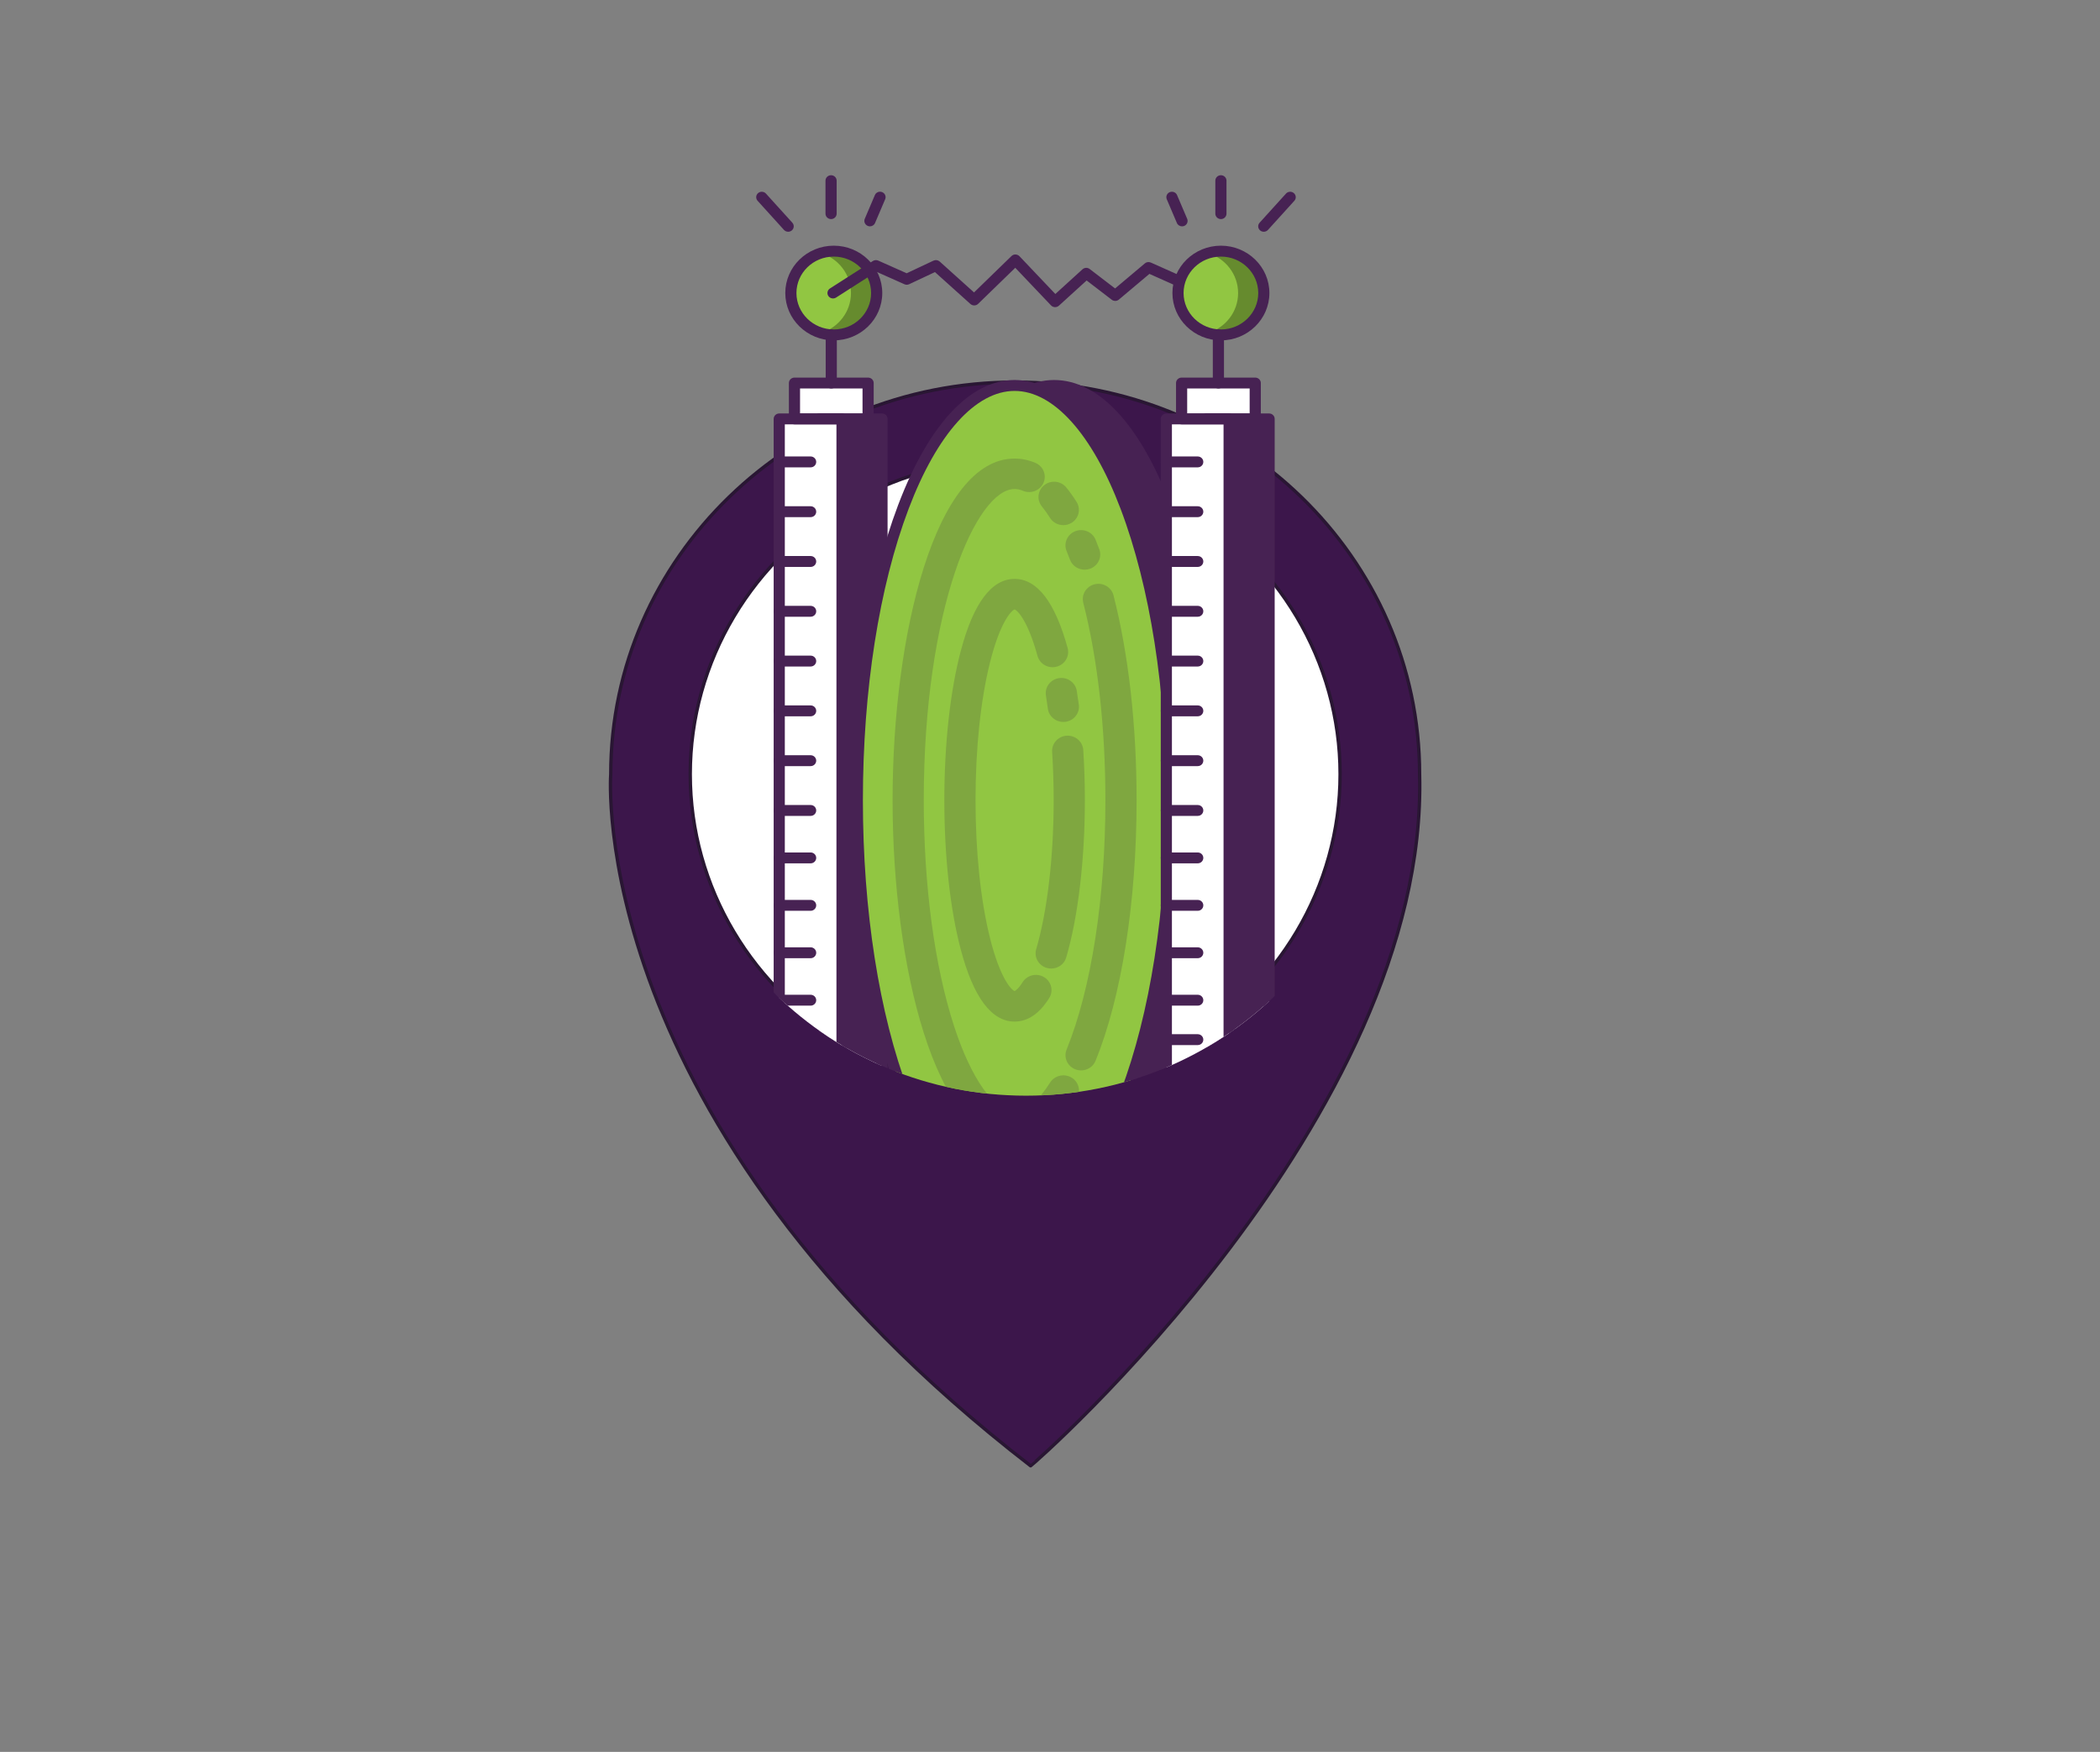<?xml version="1.0" encoding="utf-8"?>
<!-- Generator: Adobe Illustrator 24.0.1, SVG Export Plug-In . SVG Version: 6.00 Build 0)  -->
<svg version="1.1" id="Layer_1" xmlns="http://www.w3.org/2000/svg" xmlns:xlink="http://www.w3.org/1999/xlink" x="0px" y="0px"
	 viewBox="0 0 628.86 524.69" style="enable-background:new 0 0 628.86 524.69;" xml:space="preserve">
<rect x="0" y="0" width="628.86" height="524.69" fill="#808080" stroke="none"/>
<style type="text/css">
	.st0{fill:#472354;}
	.st1{fill:#3C164B;}
	.st2{fill:#FFFFFF;}
	.st3{fill:none;stroke:#291633;stroke-linecap:round;stroke-linejoin:round;stroke-miterlimit:10;}
	.st4{clip-path:url(#SVGID_14_);}
	.st5{fill:none;stroke:#472253;stroke-linecap:round;stroke-linejoin:round;stroke-miterlimit:10;}
	.st6{fill:none;stroke:#472253;stroke-linecap:round;stroke-linejoin:round;stroke-miterlimit:10;stroke-dasharray:10;}
	.st7{fill:#7AA03F;}
	.st8{clip-path:url(#SVGID_15_);}
	.st9{fill:none;stroke:#6B853A;stroke-miterlimit:10;}
	.st10{fill:#472253;}
	.st11{opacity:0.2;}
	.st12{opacity:0.3;}
	.st13{clip-path:url(#SVGID_16_);}
	.st14{fill:none;stroke:#331B3E;stroke-linecap:round;stroke-linejoin:round;stroke-miterlimit:10;}
	.st15{clip-path:url(#SVGID_18_);}
	.st16{clip-path:url(#SVGID_19_);}
	.st17{fill:#91C642;}
	.st18{fill:none;stroke:#331B3E;stroke-linecap:round;stroke-linejoin:round;stroke-miterlimit:10;stroke-dasharray:2.939;}
	.st19{fill:none;stroke:#331B3E;stroke-width:4;stroke-linecap:round;stroke-linejoin:round;stroke-miterlimit:10;}
	.st20{clip-path:url(#SVGID_23_);}
	.st21{opacity:0.5;}
	.st22{fill:none;stroke:#472253;stroke-width:0.5;stroke-linecap:round;stroke-linejoin:round;stroke-miterlimit:10;}
	.st23{fill:#FFFFFF;stroke:#FFFFFF;stroke-width:3;stroke-miterlimit:10;}
	.st24{fill:#FFFFFF;stroke:#FFFFFF;stroke-width:3;stroke-linecap:round;stroke-linejoin:round;stroke-miterlimit:10;}
	.st25{clip-path:url(#SVGID_25_);}
	.st26{clip-path:url(#SVGID_27_);}
	.st27{fill:#7FA740;}
	.st28{clip-path:url(#SVGID_29_);}
	.st29{clip-path:url(#SVGID_31_);}
	.st30{fill:#93CD3F;}
	.st31{opacity:0.15;}
	.st32{fill:#D7E2C4;}
	.st33{fill:#3D134B;}
	.st34{clip-path:url(#SVGID_32_);}
	.st35{fill:none;stroke:#472253;stroke-linecap:round;stroke-linejoin:round;stroke-miterlimit:10;stroke-dasharray:7.992;}
	.st36{fill:#7AA13F;}
	.st37{clip-path:url(#SVGID_33_);}
	.st38{fill:none;stroke:#6A863A;stroke-miterlimit:10;}
	.st39{clip-path:url(#SVGID_34_);}
	.st40{fill:#92C742;}
	.st41{clip-path:url(#SVGID_35_);}
	.st42{clip-path:url(#SVGID_36_);}
	.st43{clip-path:url(#SVGID_37_);}
	.st44{clip-path:url(#SVGID_39_);}
	.st45{clip-path:url(#SVGID_40_);}
	.st46{fill:none;stroke:#331B3E;stroke-width:3;stroke-linecap:round;stroke-linejoin:round;stroke-miterlimit:10;}
	.st47{clip-path:url(#SVGID_44_);}
	.st48{clip-path:url(#SVGID_46_);}
	.st49{fill:none;stroke:#331B3E;stroke-width:3;stroke-linecap:square;stroke-miterlimit:10;}
	.st50{clip-path:url(#SVGID_48_);}
	.st51{fill:#331B3E;}
	.st52{clip-path:url(#SVGID_50_);}
	.st53{clip-path:url(#SVGID_52_);}
	.st54{clip-path:url(#SVGID_53_);}
	.st55{clip-path:url(#SVGID_54_);}
	.st56{clip-path:url(#SVGID_55_);}
</style>
<g>
	<path class="st1" d="M425.11,231.87c0-64.86-54.22-117.43-121.11-117.43c-66.89,0-121.11,52.58-121.11,117.43
		c0,0-7.88,103.98,125.73,207.14C309.05,439.01,427.89,334.95,425.11,231.87z"/>
	<ellipse class="st2" cx="304" cy="231.87" rx="97.3" ry="94.34"/>
	<ellipse class="st3" cx="304" cy="231.87" rx="97.3" ry="94.34"/>
	<path class="st3" d="M425.11,231.87c0-64.86-54.22-117.43-121.11-117.43c-66.89,0-121.11,52.58-121.11,117.43
		c0,0-7.88,103.98,125.73,207.14C309.05,439.01,427.89,334.95,425.11,231.87z"/>
</g>
<g>
	<defs>
		<path id="SVGID_47_" d="M201.25,224.65c0,57.16,47.45,103.5,105.99,103.5c58.54,0,105.99-46.34,105.99-103.5V-36.23H201.25V224.65
			z"/>
	</defs>
	<clipPath id="SVGID_14_">
		<use xlink:href="#SVGID_47_"  style="overflow:visible;"/>
	</clipPath>
	<g class="st4">
		<g>
			<g>
				<ellipse class="st17" cx="249.68" cy="87.76" rx="12.85" ry="12.54"/>
			</g>
			<g class="st12">
				<path d="M249.68,75.22c-1.34,0-2.64,0.2-3.85,0.58c5.21,1.6,9,6.35,9,11.97c0,5.62-3.78,10.37-9,11.97
					c1.22,0.37,2.51,0.58,3.85,0.58c7.1,0,12.85-5.62,12.85-12.54C262.53,80.83,256.77,75.22,249.68,75.22z"/>
			</g>
			<g>
				<rect x="237.91" y="114.72" class="st2" width="22.05" height="10.74"/>
			</g>
			<g>
				<g>
					<path class="st2" d="M245.31,382.78V125.46h18.8v273.35C264.12,398.81,253.8,392.86,245.31,382.78z"/>
				</g>
				<g>
					<path class="st10" d="M245.31,382.78V125.46h18.8v273.35C264.12,398.81,253.8,392.86,245.31,382.78z"/>
				</g>
				<g>
					<path class="st10" d="M264.12,400.44c-0.29,0-0.59-0.08-0.85-0.23c-0.43-0.25-10.67-6.22-19.24-16.4
						c-0.25-0.29-0.38-0.66-0.38-1.04V125.46c0-0.9,0.75-1.63,1.67-1.63h18.8c0.92,0,1.67,0.73,1.67,1.63v273.35
						c0,0.59-0.32,1.13-0.84,1.42C264.69,400.37,264.4,400.44,264.12,400.44z M246.98,382.19c5.61,6.54,12.01,11.28,15.46,13.61
						v-268.7h-15.46V382.19z"/>
				</g>
			</g>
			<g>
				<path class="st2" d="M233.34,376.51V125.46h18.8v267.08C252.15,392.54,241.83,386.59,233.34,376.51z"/>
			</g>
			<g>
				<path class="st10" d="M252.15,394.17c-0.29,0-0.59-0.08-0.85-0.23c-0.43-0.25-10.67-6.22-19.24-16.4
					c-0.25-0.29-0.38-0.66-0.38-1.04V125.46c0-0.9,0.75-1.63,1.67-1.63h18.8c0.92,0,1.67,0.73,1.67,1.63v267.08
					c0,0.59-0.32,1.13-0.84,1.42C252.72,394.1,252.43,394.17,252.15,394.17z M235.02,375.92c5.61,6.54,12.01,11.28,15.46,13.61
					V127.09h-15.46V375.92z"/>
			</g>
			<g>
				<path class="st10" d="M259.96,127.09h-22.05c-0.92,0-1.67-0.73-1.67-1.63v-10.74c0-0.9,0.75-1.63,1.67-1.63h22.05
					c0.92,0,1.67,0.73,1.67,1.63v10.74C261.63,126.36,260.88,127.09,259.96,127.09z M239.58,123.83h18.71v-7.48h-18.71V123.83z"/>
			</g>
			<g>
				<path class="st10" d="M248.93,116.35c-0.92,0-1.67-0.73-1.67-1.63v-14.42c0-0.9,0.75-1.63,1.67-1.63c0.92,0,1.67,0.73,1.67,1.63
					v14.42C250.6,115.62,249.86,116.35,248.93,116.35z"/>
			</g>
			<g>
				<path class="st10" d="M249.68,101.94c-8,0-14.52-6.36-14.52-14.18s6.51-14.18,14.52-14.18c8,0,14.52,6.36,14.52,14.18
					S257.68,101.94,249.68,101.94z M249.68,76.85c-6.16,0-11.18,4.9-11.18,10.91s5.01,10.91,11.18,10.91s11.18-4.9,11.18-10.91
					S255.84,76.85,249.68,76.85z"/>
			</g>
			<g>
				<path class="st10" d="M242.75,139.97h-9.4c-0.92,0-1.67-0.73-1.67-1.63s0.75-1.63,1.67-1.63h9.4c0.92,0,1.67,0.73,1.67,1.63
					S243.67,139.97,242.75,139.97z"/>
			</g>
			<g>
				<path class="st10" d="M242.75,154.88h-9.4c-0.92,0-1.67-0.73-1.67-1.63s0.75-1.63,1.67-1.63h9.4c0.92,0,1.67,0.73,1.67,1.63
					S243.67,154.88,242.75,154.88z"/>
			</g>
			<g>
				<path class="st10" d="M242.75,169.79h-9.4c-0.92,0-1.67-0.73-1.67-1.63s0.75-1.63,1.67-1.63h9.4c0.92,0,1.67,0.73,1.67,1.63
					S243.67,169.79,242.75,169.79z"/>
			</g>
			<g>
				<path class="st10" d="M242.75,184.71h-9.4c-0.92,0-1.67-0.73-1.67-1.63s0.75-1.63,1.67-1.63h9.4c0.92,0,1.67,0.73,1.67,1.63
					S243.67,184.71,242.75,184.71z"/>
			</g>
			<g>
				<path class="st10" d="M242.75,199.62h-9.4c-0.92,0-1.67-0.73-1.67-1.63c0-0.9,0.75-1.63,1.67-1.63h9.4
					c0.92,0,1.67,0.73,1.67,1.63C244.42,198.89,243.67,199.62,242.75,199.62z"/>
			</g>
			<g>
				<path class="st10" d="M242.75,214.53h-9.4c-0.92,0-1.67-0.73-1.67-1.63s0.75-1.63,1.67-1.63h9.4c0.92,0,1.67,0.73,1.67,1.63
					S243.67,214.53,242.75,214.53z"/>
			</g>
			<g>
				<path class="st10" d="M242.75,229.45h-9.4c-0.92,0-1.67-0.73-1.67-1.63s0.75-1.63,1.67-1.63h9.4c0.92,0,1.67,0.73,1.67,1.63
					S243.67,229.45,242.75,229.45z"/>
			</g>
			<g>
				<path class="st10" d="M242.75,244.36h-9.4c-0.92,0-1.67-0.73-1.67-1.63s0.75-1.63,1.67-1.63h9.4c0.92,0,1.67,0.73,1.67,1.63
					S243.67,244.36,242.75,244.36z"/>
			</g>
			<g>
				<path class="st10" d="M242.75,258.57h-9.4c-0.92,0-1.67-0.73-1.67-1.63s0.75-1.63,1.67-1.63h9.4c0.92,0,1.67,0.73,1.67,1.63
					S243.67,258.57,242.75,258.57z"/>
			</g>
			<g>
				<path class="st10" d="M242.75,272.78h-9.4c-0.92,0-1.67-0.73-1.67-1.63s0.75-1.63,1.67-1.63h9.4c0.92,0,1.67,0.73,1.67,1.63
					S243.67,272.78,242.75,272.78z"/>
			</g>
			<g>
				<path class="st10" d="M242.75,286.98h-9.4c-0.92,0-1.67-0.73-1.67-1.63s0.75-1.63,1.67-1.63h9.4c0.92,0,1.67,0.73,1.67,1.63
					S243.67,286.98,242.75,286.98z"/>
			</g>
			<g>
				<path class="st10" d="M242.75,301.19h-9.4c-0.92,0-1.67-0.73-1.67-1.63s0.75-1.63,1.67-1.63h9.4c0.92,0,1.67,0.73,1.67,1.63
					S243.67,301.19,242.75,301.19z"/>
			</g>
			<g>
				<path class="st10" d="M242.75,313h-9.4c-0.92,0-1.67-0.73-1.67-1.63s0.75-1.63,1.67-1.63h9.4c0.92,0,1.67,0.73,1.67,1.63
					S243.67,313,242.75,313z"/>
			</g>
			<g>
				<path class="st10" d="M242.75,324.8h-9.4c-0.92,0-1.67-0.73-1.67-1.63s0.75-1.63,1.67-1.63h9.4c0.92,0,1.67,0.73,1.67,1.63
					S243.67,324.8,242.75,324.8z"/>
			</g>
			<g>
				<path class="st10" d="M242.75,336.6h-9.4c-0.92,0-1.67-0.73-1.67-1.63s0.75-1.63,1.67-1.63h9.4c0.92,0,1.67,0.73,1.67,1.63
					S243.67,336.6,242.75,336.6z"/>
			</g>
			<g>
				<path class="st10" d="M242.75,348.4h-9.4c-0.92,0-1.67-0.73-1.67-1.63s0.75-1.63,1.67-1.63h9.4c0.92,0,1.67,0.73,1.67,1.63
					S243.67,348.4,242.75,348.4z"/>
			</g>
			<g>
				<path class="st10" d="M242.75,360.2h-9.4c-0.92,0-1.67-0.73-1.67-1.63s0.75-1.63,1.67-1.63h9.4c0.92,0,1.67,0.73,1.67,1.63
					S243.67,360.2,242.75,360.2z"/>
			</g>
			<g>
				<path class="st10" d="M242.75,372.01h-9.4c-0.92,0-1.67-0.73-1.67-1.63s0.75-1.63,1.67-1.63h9.4c0.92,0,1.67,0.73,1.67,1.63
					S243.67,372.01,242.75,372.01z"/>
			</g>
		</g>
		<g>
			<path class="st10" d="M315.96,91.99c-0.02,0-0.04,0-0.06,0c-0.44-0.02-0.86-0.2-1.16-0.52L304.03,80.2L292.91,91
				c-0.63,0.62-1.65,0.63-2.31,0.04l-10.62-9.55l-7.72,3.63c-0.45,0.21-0.97,0.22-1.42,0.01l-8.39-3.74l-12.08,7.73
				c-0.77,0.49-1.81,0.28-2.31-0.47c-0.51-0.75-0.29-1.76,0.48-2.26l12.85-8.22c0.48-0.31,1.09-0.35,1.61-0.12l8.51,3.79l8.03-3.78
				c0.62-0.29,1.35-0.18,1.86,0.27l10.28,9.25l11.21-10.89c0.32-0.31,0.76-0.51,1.21-0.47c0.45,0.01,0.88,0.2,1.19,0.52l10.74,11.31
				l8.12-7.39c0.6-0.55,1.52-0.59,2.17-0.09l7.6,5.82l8.92-7.51c0.49-0.42,1.19-0.51,1.78-0.25l8.81,3.93
				c0.84,0.37,1.21,1.34,0.82,2.16c-0.38,0.82-1.37,1.18-2.21,0.81l-7.84-3.5l-9.15,7.7c-0.6,0.51-1.49,0.53-2.12,0.05L325.4,84
				l-8.3,7.55C316.79,91.83,316.38,91.99,315.96,91.99z"/>
		</g>
		<g>
			<g>
				<ellipse class="st10" cx="315.66" cy="239.67" rx="47.11" ry="124.22"/>
			</g>
			<g>
				<path class="st10" d="M315.66,365.53c-13.33,0-25.72-13.3-34.88-37.45c-8.96-23.64-13.9-55.04-13.9-88.41
					c0-33.37,4.94-64.77,13.9-88.41c9.16-24.15,21.54-37.45,34.88-37.45s25.72,13.3,34.88,37.45c8.96,23.64,13.9,55.04,13.9,88.41
					c0,33.37-4.94,64.77-13.9,88.41C341.38,352.23,328.99,365.53,315.66,365.53z M315.66,117.08c-11.66,0-23.23,12.87-31.74,35.32
					c-8.83,23.29-13.69,54.28-13.69,87.27s4.86,63.99,13.69,87.27c8.51,22.45,20.08,35.32,31.74,35.32
					c11.66,0,23.23-12.87,31.74-35.32c8.83-23.29,13.69-54.28,13.69-87.27s-4.86-63.99-13.69-87.27
					C338.89,129.96,327.32,117.08,315.66,117.08z"/>
			</g>
			<g>
				<ellipse class="st17" cx="303.83" cy="239.67" rx="47.11" ry="124.22"/>
			</g>
			<g>
				<path class="st27" d="M303.83,342.02c-23.73,0-36.54-52.73-36.54-102.34s12.8-102.34,36.54-102.34c2.1,0,4.19,0.43,6.21,1.28
					c2.37,1,3.46,3.68,2.44,5.99c-1.02,2.31-3.77,3.38-6.14,2.39c-0.86-0.36-1.68-0.54-2.52-0.54c-11.36,0-27.19,35.46-27.19,93.22
					c0,25.66,3.24,49.73,9.11,67.76c5.12,15.71,12.05,25.46,18.08,25.46c0.73,0,1.44-0.13,2.19-0.41c2.41-0.89,5.11,0.3,6.02,2.66
					c0.91,2.36-0.31,4.99-2.72,5.88C307.52,341.68,305.68,342.02,303.83,342.02z"/>
			</g>
			<g>
				<path class="st27" d="M315.66,335.06c-1.02,0-2.04-0.32-2.9-0.99c-2.02-1.57-2.35-4.44-0.75-6.41c0.82-1.01,1.64-2.16,2.45-3.43
					c1.35-2.14,4.23-2.81,6.43-1.49c2.2,1.32,2.88,4.13,1.53,6.28c-0.99,1.58-2.03,3.03-3.09,4.32
					C318.39,334.47,317.03,335.06,315.66,335.06z"/>
			</g>
			<g>
				<path class="st27" d="M323.74,320.58c-0.57,0-1.16-0.1-1.72-0.32c-2.4-0.93-3.57-3.58-2.62-5.92
					c7.39-18.17,11.62-45.38,11.62-74.66c0-21.72-2.29-42.17-6.63-59.16c-0.62-2.44,0.9-4.92,3.4-5.53c2.5-0.61,5.04,0.88,5.66,3.32
					c4.52,17.7,6.91,38.92,6.91,61.36c0,30.39-4.48,58.83-12.28,78.03C327.35,319.49,325.6,320.58,323.74,320.58z"/>
			</g>
			<g>
				<path class="st27" d="M324.8,170.62c-1.91,0-3.7-1.15-4.39-3c-0.33-0.89-0.67-1.76-1.02-2.61c-0.95-2.34,0.22-4.99,2.62-5.92
					c2.4-0.93,5.11,0.21,6.07,2.55c0.38,0.93,0.75,1.89,1.11,2.86c0.88,2.37-0.37,4.98-2.79,5.85
					C325.87,170.53,325.33,170.62,324.8,170.62z"/>
			</g>
			<g>
				<path class="st27" d="M318.42,157.28c-1.57,0-3.1-0.77-3.98-2.17c-0.8-1.27-1.62-2.42-2.44-3.43c-1.61-1.97-1.27-4.84,0.75-6.41
					c2.02-1.57,4.96-1.24,6.56,0.73c1.05,1.29,2.09,2.74,3.08,4.32c1.35,2.14,0.67,4.95-1.52,6.28
					C320.11,157.06,319.26,157.28,318.42,157.28z"/>
			</g>
			<g>
				<path class="st27" d="M303.83,305.96c-6.9,0-12.31-7.23-16.1-21.5c-3.19-12.02-4.94-27.93-4.94-44.79
					c0-16.86,1.76-32.77,4.94-44.79c3.78-14.26,9.2-21.5,16.1-21.5c6.77,0,12.11,6.96,15.88,20.7c0.67,2.43-0.81,4.93-3.3,5.59
					c-2.49,0.65-5.05-0.79-5.72-3.22c-2.88-10.48-5.92-13.6-6.86-13.93c-1.03,0.36-4.39,3.91-7.39,15.97
					c-2.78,11.14-4.31,25.77-4.31,41.18c0,15.41,1.53,30.04,4.31,41.18c3,12.03,6.34,15.59,7.39,15.97c0.22-0.1,1.1-0.59,2.4-2.66
					c1.35-2.15,4.22-2.82,6.42-1.51c2.2,1.32,2.89,4.12,1.54,6.27C311.26,303.59,307.78,305.96,303.83,305.96z"/>
			</g>
			<g>
				<path class="st27" d="M314.79,290.08c-0.43,0-0.86-0.06-1.29-0.18c-2.48-0.69-3.91-3.22-3.2-5.64
					c3.32-11.3,5.23-27.55,5.23-44.58c0-4.91-0.16-9.79-0.46-14.5c-0.16-2.51,1.79-4.68,4.36-4.84c2.58-0.14,4.79,1.75,4.96,4.26
					c0.32,4.91,0.48,9.99,0.48,15.08c0,17.85-2.04,35.02-5.59,47.1C318.69,288.78,316.82,290.08,314.79,290.08z"/>
			</g>
			<g>
				<path class="st27" d="M318.41,216.22c-2.31,0-4.31-1.67-4.62-3.96c-0.18-1.34-0.38-2.66-0.58-3.94
					c-0.4-2.49,1.34-4.82,3.89-5.22c2.55-0.39,4.94,1.31,5.34,3.79c0.22,1.36,0.43,2.74,0.62,4.17c0.34,2.5-1.46,4.79-4.02,5.12
					C318.82,216.2,318.62,216.22,318.41,216.22z"/>
			</g>
			<g>
				<path class="st10" d="M303.83,365.53c-13.33,0-25.72-13.3-34.88-37.45c-8.96-23.64-13.9-55.04-13.9-88.41
					c0-33.37,4.94-64.77,13.9-88.41c9.16-24.15,21.54-37.45,34.88-37.45s25.72,13.3,34.88,37.45c8.96,23.64,13.9,55.04,13.9,88.41
					c0,33.37-4.94,64.77-13.9,88.41C329.55,352.23,317.16,365.53,303.83,365.53z M303.83,117.08c-11.66,0-23.23,12.87-31.74,35.32
					c-8.83,23.29-13.69,54.28-13.69,87.27s4.86,63.99,13.69,87.27c8.51,22.45,20.08,35.32,31.74,35.32
					c11.66,0,23.23-12.87,31.74-35.32c8.83-23.29,13.69-54.28,13.69-87.27s-4.86-63.99-13.69-87.27
					C327.06,129.96,315.49,117.08,303.83,117.08z"/>
			</g>
		</g>
		<g>
			<g>
				<ellipse class="st17" cx="365.61" cy="87.76" rx="12.85" ry="12.54"/>
			</g>
			<g class="st12">
				<path d="M365.61,75.22c-1.34,0-2.64,0.2-3.85,0.58c5.21,1.6,9,6.35,9,11.97c0,5.62-3.78,10.37-9,11.97
					c1.22,0.37,2.51,0.58,3.85,0.58c7.1,0,12.85-5.62,12.85-12.54C378.45,80.83,372.7,75.22,365.61,75.22z"/>
			</g>
			<g>
				<rect x="353.84" y="114.72" class="st2" width="22.05" height="10.74"/>
			</g>
			<g>
				<g>
					<path class="st2" d="M361.24,382.78V125.46h18.8v273.35C380.04,398.81,369.73,392.86,361.24,382.78z"/>
				</g>
				<g>
					<path class="st10" d="M361.24,382.78V125.46h18.8v273.35C380.04,398.81,369.73,392.86,361.24,382.78z"/>
				</g>
				<g>
					<path class="st10" d="M380.04,400.44c-0.29,0-0.59-0.08-0.85-0.23c-0.43-0.25-10.67-6.22-19.24-16.4
						c-0.25-0.29-0.38-0.66-0.38-1.04V125.46c0-0.9,0.75-1.63,1.67-1.63h18.8c0.92,0,1.67,0.73,1.67,1.63v273.35
						c0,0.59-0.32,1.13-0.84,1.42C380.61,400.37,380.33,400.44,380.04,400.44z M362.91,382.19c5.61,6.54,12.01,11.28,15.46,13.61
						v-268.7h-15.46V382.19z"/>
				</g>
			</g>
			<g>
				<path class="st2" d="M349.27,376.51V125.46h18.8v267.08C368.07,392.54,357.76,386.59,349.27,376.51z"/>
			</g>
			<g>
				<path class="st10" d="M368.07,394.17c-0.29,0-0.59-0.08-0.85-0.23c-0.43-0.25-10.67-6.22-19.24-16.4
					c-0.25-0.29-0.38-0.66-0.38-1.04V125.46c0-0.9,0.75-1.63,1.67-1.63h18.8c0.92,0,1.67,0.73,1.67,1.63v267.08
					c0,0.59-0.32,1.13-0.84,1.42C368.64,394.1,368.36,394.17,368.07,394.17z M350.94,375.92c5.61,6.54,12.01,11.28,15.46,13.61
					V127.09h-15.46V375.92z"/>
			</g>
			<g>
				<path class="st10" d="M375.89,127.09h-22.05c-0.92,0-1.67-0.73-1.67-1.63v-10.74c0-0.9,0.75-1.63,1.67-1.63h22.05
					c0.92,0,1.67,0.73,1.67,1.63v10.74C377.56,126.36,376.81,127.09,375.89,127.09z M355.51,123.83h18.71v-7.48h-18.71V123.83z"/>
			</g>
			<g>
				<path class="st10" d="M364.86,116.35c-0.92,0-1.67-0.73-1.67-1.63v-14.42c0-0.9,0.75-1.63,1.67-1.63c0.92,0,1.67,0.73,1.67,1.63
					v14.42C366.53,115.62,365.78,116.35,364.86,116.35z"/>
			</g>
			<g>
				<path class="st10" d="M365.61,101.94c-8,0-14.52-6.36-14.52-14.18s6.51-14.18,14.52-14.18c8,0,14.52,6.36,14.52,14.18
					S373.61,101.94,365.61,101.94z M365.61,76.85c-6.16,0-11.18,4.9-11.18,10.91s5.01,10.91,11.18,10.91
					c6.16,0,11.18-4.9,11.18-10.91S371.77,76.85,365.61,76.85z"/>
			</g>
			<g>
				<path class="st10" d="M358.67,139.97h-9.4c-0.92,0-1.67-0.73-1.67-1.63s0.75-1.63,1.67-1.63h9.4c0.92,0,1.67,0.73,1.67,1.63
					S359.6,139.97,358.67,139.97z"/>
			</g>
			<g>
				<path class="st10" d="M358.67,154.88h-9.4c-0.92,0-1.67-0.73-1.67-1.63s0.75-1.63,1.67-1.63h9.4c0.92,0,1.67,0.73,1.67,1.63
					S359.6,154.88,358.67,154.88z"/>
			</g>
			<g>
				<path class="st10" d="M358.67,169.79h-9.4c-0.92,0-1.67-0.73-1.67-1.63s0.75-1.63,1.67-1.63h9.4c0.92,0,1.67,0.73,1.67,1.63
					S359.6,169.79,358.67,169.79z"/>
			</g>
			<g>
				<path class="st10" d="M358.67,184.71h-9.4c-0.92,0-1.67-0.73-1.67-1.63s0.75-1.63,1.67-1.63h9.4c0.92,0,1.67,0.73,1.67,1.63
					S359.6,184.71,358.67,184.71z"/>
			</g>
			<g>
				<path class="st10" d="M358.67,199.62h-9.4c-0.92,0-1.67-0.73-1.67-1.63c0-0.9,0.75-1.63,1.67-1.63h9.4
					c0.92,0,1.67,0.73,1.67,1.63C360.34,198.89,359.6,199.62,358.67,199.62z"/>
			</g>
			<g>
				<path class="st10" d="M358.67,214.53h-9.4c-0.92,0-1.67-0.73-1.67-1.63s0.75-1.63,1.67-1.63h9.4c0.92,0,1.67,0.73,1.67,1.63
					S359.6,214.53,358.67,214.53z"/>
			</g>
			<g>
				<path class="st10" d="M358.67,229.45h-9.4c-0.92,0-1.67-0.73-1.67-1.63s0.75-1.63,1.67-1.63h9.4c0.92,0,1.67,0.73,1.67,1.63
					S359.6,229.45,358.67,229.45z"/>
			</g>
			<g>
				<path class="st10" d="M358.67,244.36h-9.4c-0.92,0-1.67-0.73-1.67-1.63s0.75-1.63,1.67-1.63h9.4c0.92,0,1.67,0.73,1.67,1.63
					S359.6,244.36,358.67,244.36z"/>
			</g>
			<g>
				<path class="st10" d="M358.67,258.57h-9.4c-0.92,0-1.67-0.73-1.67-1.63s0.75-1.63,1.67-1.63h9.4c0.92,0,1.67,0.73,1.67,1.63
					S359.6,258.57,358.67,258.57z"/>
			</g>
			<g>
				<path class="st10" d="M358.67,272.78h-9.4c-0.92,0-1.67-0.73-1.67-1.63s0.75-1.63,1.67-1.63h9.4c0.92,0,1.67,0.73,1.67,1.63
					S359.6,272.78,358.67,272.78z"/>
			</g>
			<g>
				<path class="st10" d="M358.67,286.98h-9.4c-0.92,0-1.67-0.73-1.67-1.63s0.75-1.63,1.67-1.63h9.4c0.92,0,1.67,0.73,1.67,1.63
					S359.6,286.98,358.67,286.98z"/>
			</g>
			<g>
				<path class="st10" d="M358.67,301.19h-9.4c-0.92,0-1.67-0.73-1.67-1.63s0.75-1.63,1.67-1.63h9.4c0.92,0,1.67,0.73,1.67,1.63
					S359.6,301.19,358.67,301.19z"/>
			</g>
			<g>
				<path class="st10" d="M358.67,313h-9.4c-0.92,0-1.67-0.73-1.67-1.63s0.75-1.63,1.67-1.63h9.4c0.92,0,1.67,0.73,1.67,1.63
					S359.6,313,358.67,313z"/>
			</g>
			<g>
				<path class="st10" d="M358.67,324.8h-9.4c-0.92,0-1.67-0.73-1.67-1.63s0.75-1.63,1.67-1.63h9.4c0.92,0,1.67,0.73,1.67,1.63
					S359.6,324.8,358.67,324.8z"/>
			</g>
			<g>
				<path class="st10" d="M358.67,336.6h-9.4c-0.92,0-1.67-0.73-1.67-1.63s0.75-1.63,1.67-1.63h9.4c0.92,0,1.67,0.73,1.67,1.63
					S359.6,336.6,358.67,336.6z"/>
			</g>
			<g>
				<path class="st10" d="M358.67,348.4h-9.4c-0.92,0-1.67-0.73-1.67-1.63s0.75-1.63,1.67-1.63h9.4c0.92,0,1.67,0.73,1.67,1.63
					S359.6,348.4,358.67,348.4z"/>
			</g>
			<g>
				<path class="st10" d="M358.67,360.2h-9.4c-0.92,0-1.67-0.73-1.67-1.63s0.75-1.63,1.67-1.63h9.4c0.92,0,1.67,0.73,1.67,1.63
					S359.6,360.2,358.67,360.2z"/>
			</g>
			<g>
				<path class="st10" d="M358.67,372.01h-9.4c-0.92,0-1.67-0.73-1.67-1.63s0.75-1.63,1.67-1.63h9.4c0.92,0,1.67,0.73,1.67,1.63
					S359.6,372.01,358.67,372.01z"/>
			</g>
		</g>
		<g>
			<path class="st10" d="M365.61,65.62c-0.92,0-1.67-0.73-1.67-1.63v-9.88c0-0.9,0.75-1.63,1.67-1.63c0.92,0,1.67,0.73,1.67,1.63
				v9.88C367.28,64.89,366.53,65.62,365.61,65.62z"/>
		</g>
		<g>
			<path class="st10" d="M378.45,69.41c-0.39,0-0.79-0.13-1.11-0.41c-0.69-0.6-0.76-1.63-0.14-2.3l7.9-8.72
				c0.61-0.67,1.67-0.74,2.36-0.14c0.69,0.6,0.76,1.63,0.14,2.3l-7.9,8.72C379.37,69.22,378.91,69.41,378.45,69.41z"/>
		</g>
		<g>
			<path class="st10" d="M353.97,67.79c-0.65,0-1.28-0.38-1.54-1l-3.03-7.11c-0.35-0.83,0.05-1.79,0.9-2.13
				c0.85-0.34,1.83,0.05,2.18,0.88l3.03,7.11c0.35,0.83-0.05,1.79-0.9,2.13C354.4,67.75,354.19,67.79,353.97,67.79z"/>
		</g>
		<g>
			<path class="st10" d="M248.87,65.62c-0.92,0-1.67-0.73-1.67-1.63v-9.88c0-0.9,0.75-1.63,1.67-1.63s1.67,0.73,1.67,1.63v9.88
				C250.54,64.89,249.79,65.62,248.87,65.62z"/>
		</g>
		<g>
			<path class="st10" d="M236.02,69.41c-0.46,0-0.92-0.19-1.25-0.55l-7.9-8.72c-0.61-0.67-0.55-1.71,0.14-2.3
				c0.69-0.6,1.75-0.53,2.36,0.14l7.9,8.72c0.61,0.67,0.55,1.71-0.14,2.3C236.81,69.27,236.42,69.41,236.02,69.41z"/>
		</g>
		<g>
			<path class="st10" d="M260.5,67.79c-0.21,0-0.43-0.04-0.64-0.13c-0.85-0.35-1.25-1.3-0.9-2.13l3.03-7.11
				c0.35-0.83,1.33-1.22,2.18-0.88c0.85,0.35,1.25,1.3,0.9,2.13l-3.03,7.11C261.78,67.42,261.16,67.79,260.5,67.79z"/>
		</g>
	</g>
</g>
</svg>
